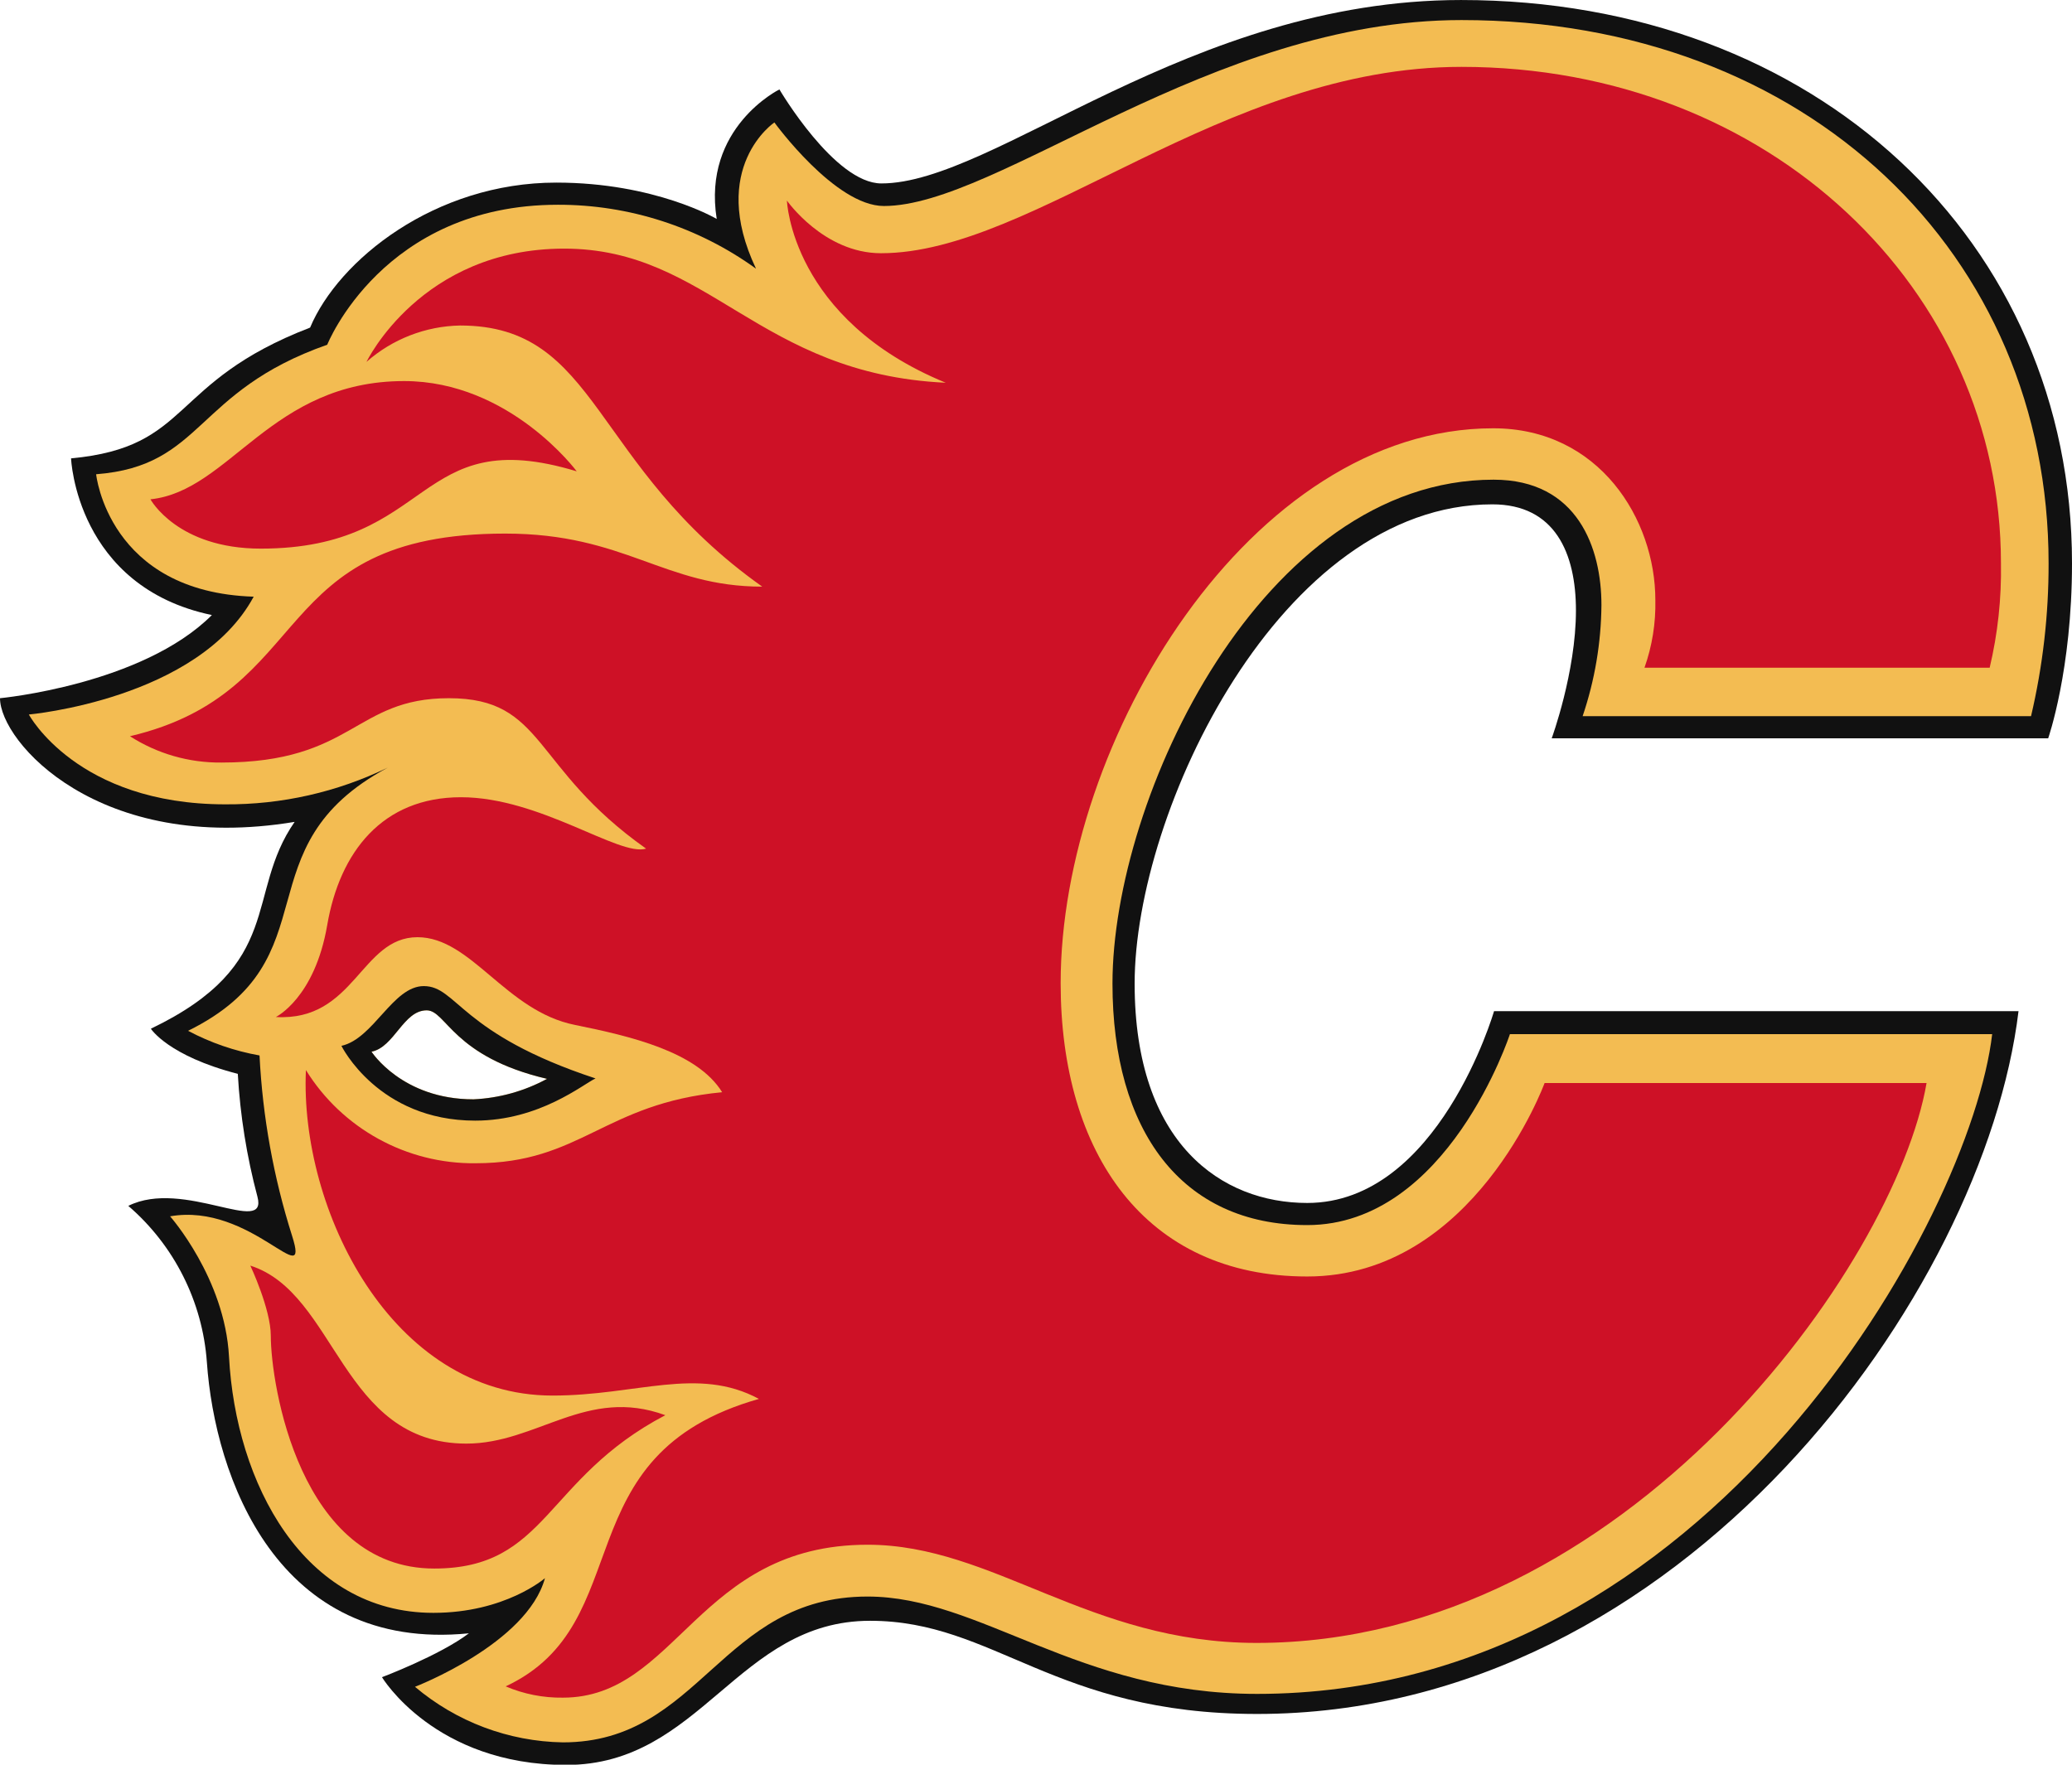 <svg clip-rule="evenodd" fill-rule="evenodd" xmlns="http://www.w3.org/2000/svg" width="270" height="230"><rect id="backgroundrect" width="100%" height="100%" x="0" y="0" fill="none" stroke="none"/><g class="currentLayer" style=""><title>Layer 1</title><path d="m61.918,146.056 c-12.634,0 -17.427,-9.747 -17.427,-9.747 c4.194,-0.927 6.698,-7.788 10.728,-7.788 c4.357,0 4.684,6.209 22.383,12.09 c-1.634,0.708 -7.298,5.446 -15.684,5.446 zm204.978,-49.828 s3.104,-8.876 3.104,-22.818 c0,-41.932 -33.328,-73.408 -79.616,-73.408 c-35.398,0 -60.775,23.906 -75.532,23.906 c-6.099,0 -13.288,-12.253 -13.288,-12.253 s-10.074,4.956 -8.169,16.882 c0,0 -8.005,-4.738 -20.911,-4.738 c-15.793,0 -28.372,10.074 -32.075,18.897 c-18.515,7.134 -15.302,15.574 -31.15,17.045 c0,0 0.654,16.719 18.352,20.422 c-9.094,9.094 -27.61,10.837 -27.61,10.837 c0,5.664 12.852,20.367 38.392,16.119 c-6.534,9.422 -1.143,18.516 -18.733,26.957 c0,0 2.233,3.539 11.327,5.882 c0.307,5.409 1.164,10.774 2.559,16.01 s-9.639,-2.397 -16.827,1.198 c5.985,5.154 9.673,12.489 10.238,20.367 c1.035,14.921 9.149,37.847 34.145,35.343 c-3.812,2.886 -11.327,5.719 -11.327,5.719 s6.862,11.436 24.016,11.436 c17.59,0 22.327,-18.788 39.591,-18.788 c16.228,0 23.961,12.144 50.427,12.144 c55.492,0 94.81,-55.002 99.221,-91.597 h-68.344 s-7.242,24.996 -24.343,24.996 c-11.109,0 -22.49,-7.678 -22.49,-28.591 c0,-22.49 19.06,-62.463 46.615,-62.463 c8.169,0 10.891,6.372 10.891,13.832 c0,8.06 -3.158,16.664 -3.158,16.664 h64.696 z" fill="#111" id="svg_1" class=""/><path d="m48.412,137.071 c2.995,-0.599 4.139,-5.391 7.189,-5.391 c2.559,0 3.376,6.045 15.683,8.93 c-2.951,1.602 -6.229,2.514 -9.584,2.669 c-9.312,0 -13.288,-6.208 -13.288,-6.208 zm216.251,-43.73 c1.533,-6.532 2.301,-13.221 2.287,-19.931 c0,-40.135 -31.259,-70.795 -76.512,-70.795 c-32.675,0 -60.393,24.234 -75.26,24.234 c-6.371,0 -14.268,-10.891 -14.268,-10.891 s-8.658,5.827 -2.396,19.06 c-7.508,-5.431 -16.546,-8.349 -25.813,-8.332 c-22.818,0 -30.06,18.243 -30.06,18.243 c-17.372,6.099 -16.065,15.793 -30.115,16.882 c0,0 1.579,15.357 20.531,15.956 c-7.242,13.397 -29.298,15.357 -29.298,15.357 s6.262,11.708 25.594,11.708 c7.336,0.05 14.585,-1.59 21.184,-4.792 c-19.386,10.402 -6.916,24.887 -26.031,34.308 c2.917,1.552 6.059,2.636 9.312,3.213 c0.4,7.992 1.828,15.899 4.248,23.526 s-5.337,-4.411 -15.902,-2.559 c0,0 7.134,8.059 7.678,18.298 c0.871,16.446 9.694,33.383 26.63,33.383 c9.366,0 14.54,-4.52 14.54,-4.52 c-2.342,8.55 -16.936,14.158 -16.936,14.158 c5.397,4.566 12.21,7.126 19.278,7.243 c17.971,0 20.531,-19.006 39.699,-19.006 c14.704,0 27.392,12.688 50.755,12.688 c59.086,0 93.013,-62.135 95.79,-85.988 h-62.843 s-8.114,24.886 -26.412,24.886 c-16.446,0 -25.377,-12.362 -25.377,-31.476 c0,-24.288 19.551,-65.676 49.665,-65.676 c11.001,0 14.051,8.986 14.051,16.337 c-0.042,4.928 -0.869,9.819 -2.451,14.486 h58.433 z" fill="#f3bc52" id="svg_2" class=""/><path d="m259.272,87.025 c1.059,-4.458 1.552,-9.032 1.47,-13.614 c0,-35.614 -30.115,-64.696 -70.304,-64.696 c-31.15,0 -55.71,24.288 -75.641,24.288 c-7.461,0 -12.254,-6.862 -12.254,-6.862 s0.545,15.467 20.695,23.743 c-24.451,-1.143 -30.823,-17.481 -49.72,-17.481 c-18.678,0 -25.758,14.759 -25.758,14.759 c3.375,-2.974 7.7,-4.654 12.198,-4.738 c18.134,0 16.99,18.188 39.372,34.035 c-12.852,0 -17.807,-6.916 -33.491,-6.916 c-31.259,0 -24.451,20.639 -48.903,26.412 c3.554,2.283 7.701,3.476 11.927,3.43 c17.208,0 17.318,-8.386 29.625,-8.386 c12.579,0 10.728,9.04 25.703,19.605 c-3.485,1.089 -13.778,-6.698 -24.124,-6.698 c-10.239,0 -15.793,7.135 -17.427,16.664 c-1.634,9.531 -6.698,11.981 -6.698,11.981 c10.293,0.599 11.055,-10.402 18.461,-10.402 c7.026,0 11.49,9.639 20.531,11.436 c7.243,1.47 15.902,3.486 19.169,8.768 c-15.411,1.47 -18.406,9.258 -32.13,9.258 c-8.978,0.104 -17.382,-4.511 -22.11,-12.144 c-0.817,18.135 11.11,42.423 32.13,42.423 c11.001,0 18.897,-3.867 26.903,0.435 c-25.759,7.298 -15.412,29.243 -33.002,37.467 c2.358,1.005 4.899,1.506 7.461,1.47 c14.867,0 17.59,-19.931 39.699,-19.931 c16.392,0 28.808,12.798 50.7,12.798 c48.14,0 83.211,-49.284 87.295,-72.973 h-49.774 s-9.203,25.214 -30.932,25.214 c-21.129,0 -32.13,-16.065 -32.13,-38.229 c0,-31.585 24.724,-72.32 56.364,-72.32 c13.832,0 21.13,11.872 21.13,22.383 c0.066,3.002 -0.414,5.991 -1.416,8.822 h44.982 zm-172.575,97.424 c-10.239,-3.758 -16.719,3.703 -25.922,3.703 c-16.338,0 -16.882,-19.605 -28.155,-23.199 c0,0 2.668,5.664 2.668,9.149 c0,6.262 3.758,30.333 21.293,30.333 c14.759,0 14.323,-11.708 30.115,-19.986 zm-11.545,-123.019 s-8.714,-11.763 -22.491,-11.763 c-17.372,0 -22.655,14.323 -33.055,15.411 c0,0 3.485,6.427 14.377,6.427 c22.708,0 19.986,-16.501 41.17,-10.074 z" fill="#ce1126" id="svg_3" class=""/><path d="m71.284,140.611 c-2.951,1.602 -6.229,2.514 -9.584,2.669 c-9.312,0 -13.288,-6.208 -13.288,-6.208 c2.995,-0.599 4.139,-5.391 7.189,-5.391 c2.559,0 3.376,6.045 15.683,8.93 zm-26.793,-4.302 s4.793,9.748 17.427,9.748 c8.386,0 14.051,-4.739 15.684,-5.501 c-17.698,-5.826 -18.026,-12.034 -22.383,-12.034 c-4.03,0 -6.534,6.862 -10.728,7.787 z" fill="#111" id="svg_4" class=""/></g></svg>